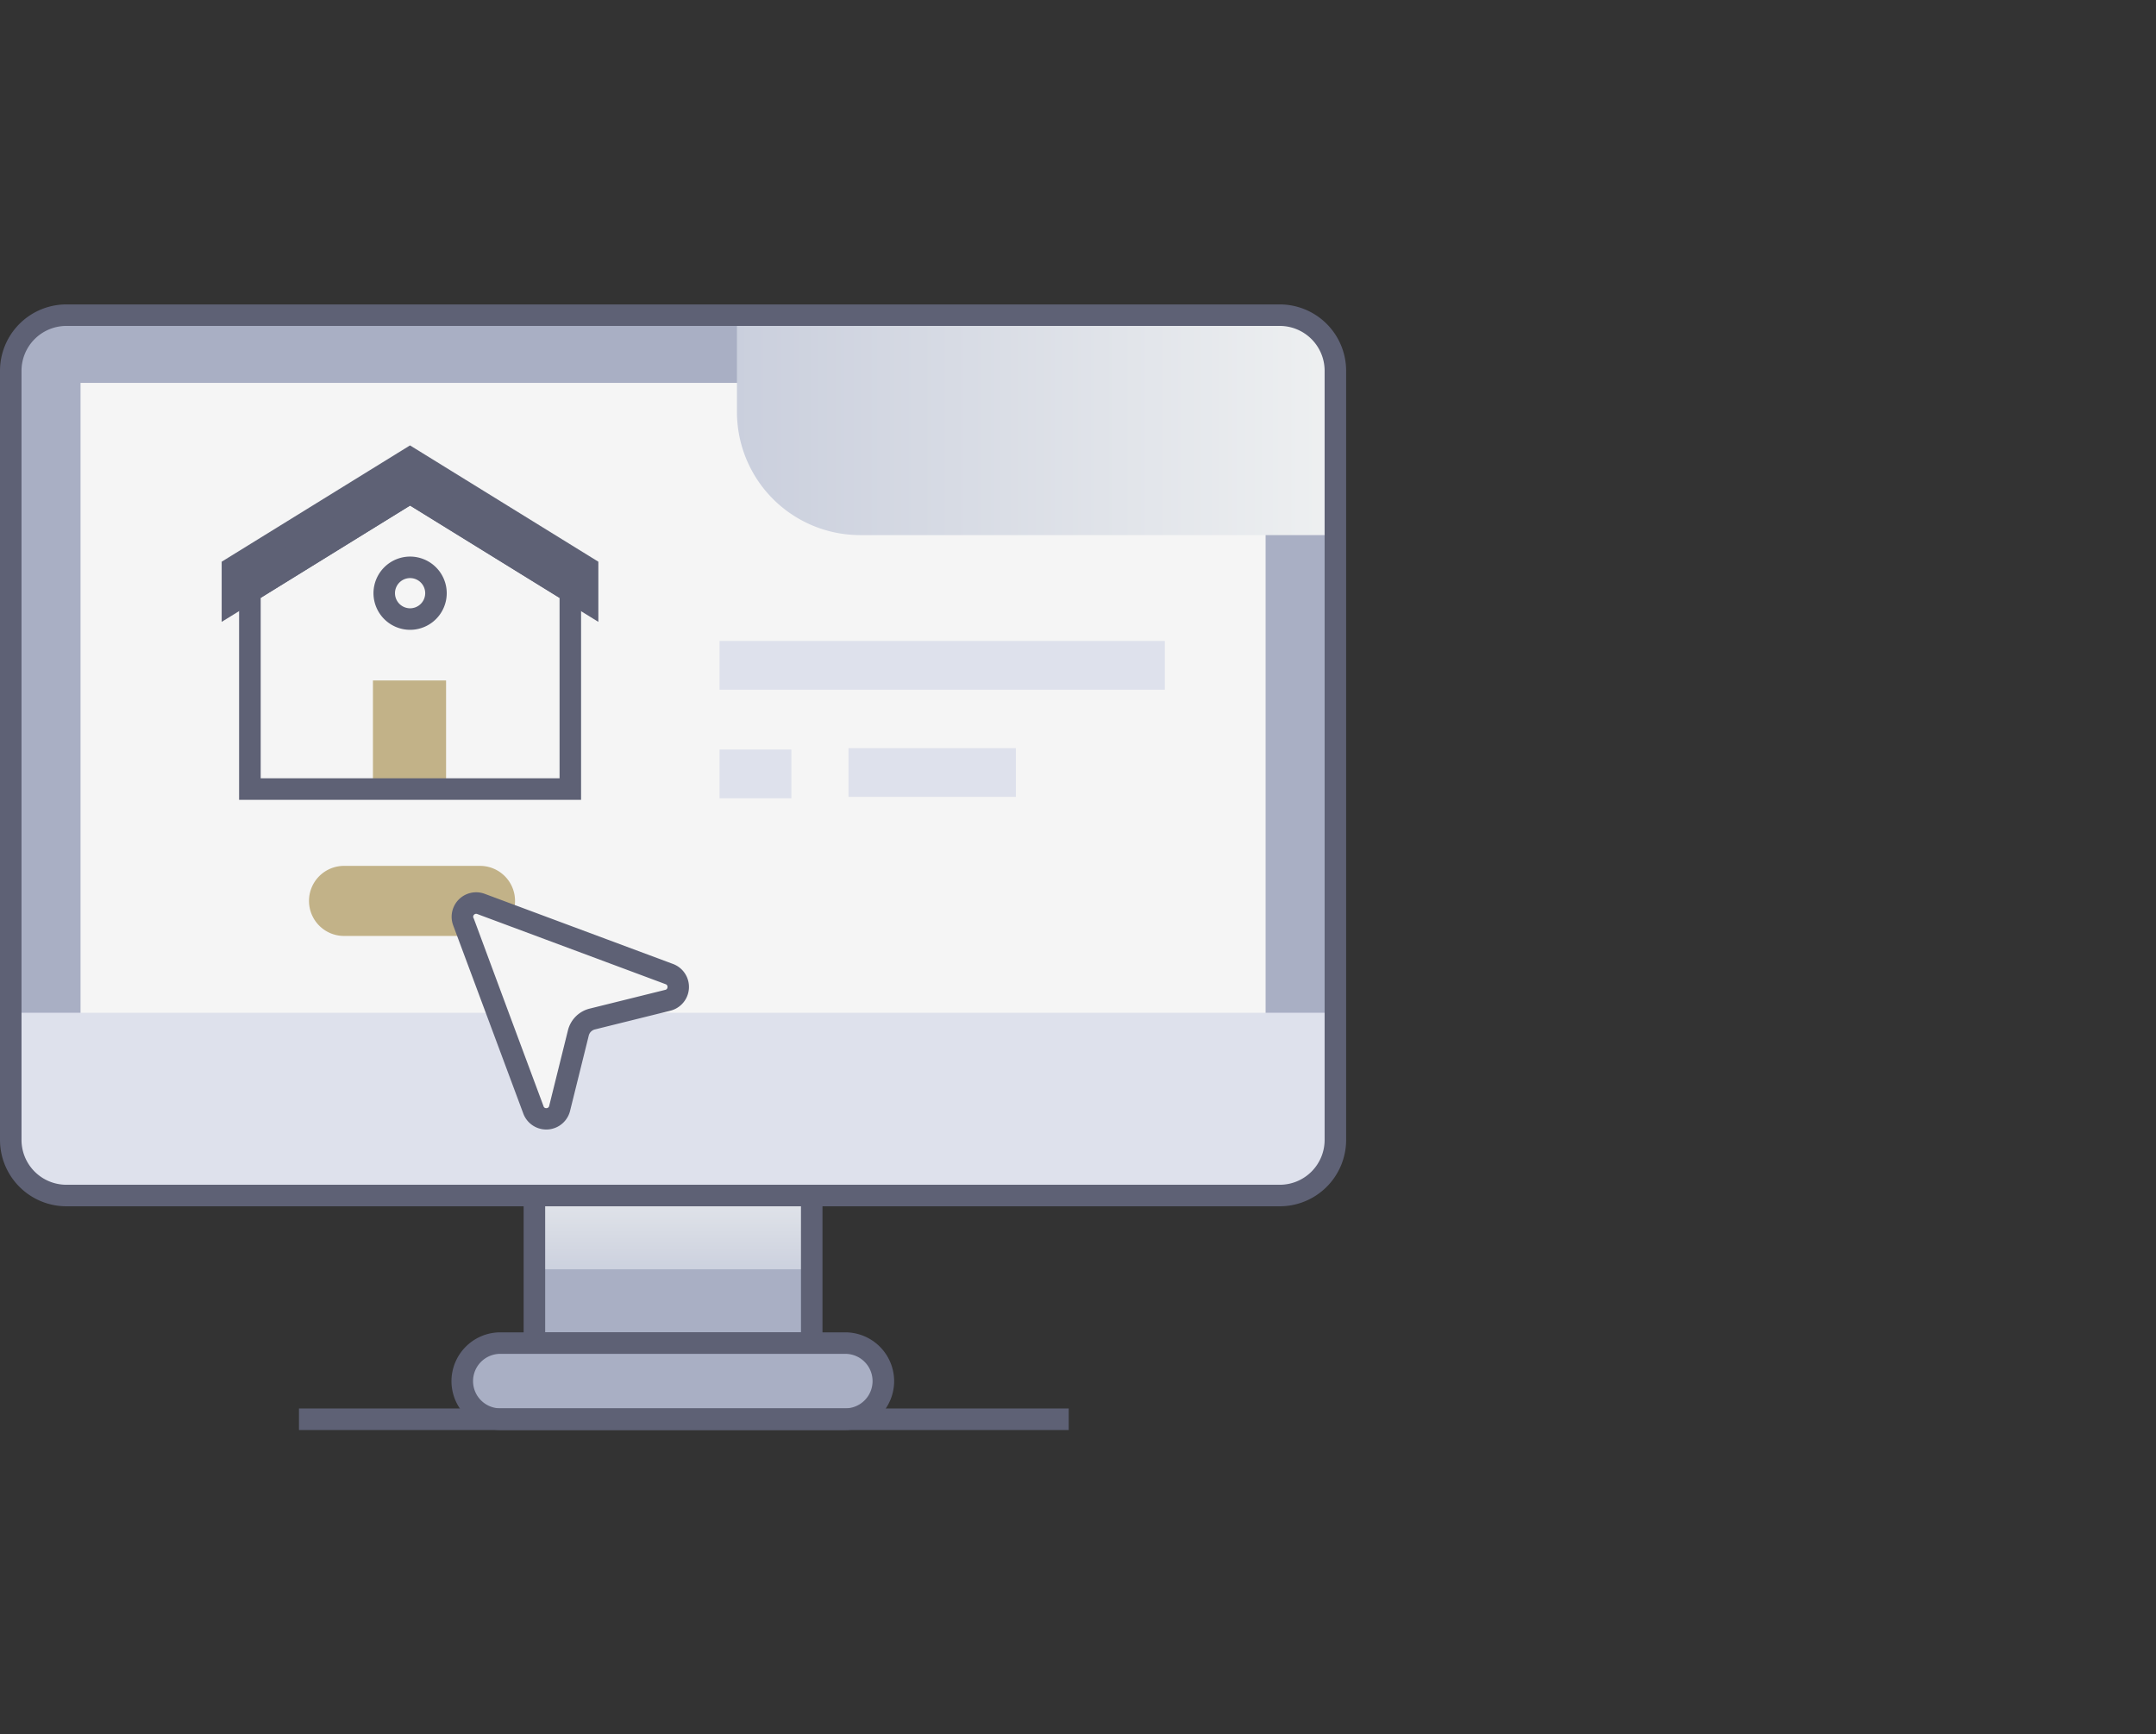 <svg xmlns="http://www.w3.org/2000/svg" xmlns:xlink="http://www.w3.org/1999/xlink" width="87" height="70" viewBox="0 0 87 70"><rect x="0" y="0" width="87" height="70" fill="#333333" stroke="none"/><defs><linearGradient id="a" x1="0.5" y1="1.1" x2="0.5" y2="-0.552" gradientUnits="objectBoundingBox"><stop offset="0" stop-color="#cacfdd"/><stop offset="1" stop-color="#eef0f1"/></linearGradient><linearGradient id="b" x1="0" y1="0.5" x2="1" y2="0.5" xlink:href="#a"/><clipPath id="d"><rect width="87" height="70"/></clipPath></defs><g id="c" clip-path="url(#d)"><g transform="translate(727.599 -1591.975)"><rect width="11.19" height="5.954" transform="translate(-706.034 1640.226)" fill="#a9afc4"/><rect width="11.195" height="2.941" transform="translate(-706.039 1640.262)" fill="url(#a)" style="mix-blend-mode:multiply;isolation:isolate"/><rect width="53.451" height="35.531" rx="15.491" transform="translate(-727.165 1604.696)" fill="#a9afc4"/><path d="M-643.262,1660.949V1692a2.241,2.241,0,0,1-2.242,2.242H-694.47a2.242,2.242,0,0,1-2.242-2.242v-31.046a2.243,2.243,0,0,1,2.242-2.243H-645.5A2.243,2.243,0,0,1-643.262,1660.949Z" transform="translate(-30.452 -54.011)" fill="#a9afc4"/><rect width="47.82" height="30.06" transform="translate(-724.349 1607.428)" fill="#f5f5f5"/><g transform="translate(-706.469 1639.792)"><path d="M-541.686,1907.977h-12.059v-6.822h12.059Zm-11.19-.869h10.322v-5.085h-10.322Z" transform="translate(553.745 -1901.155)" fill="#5e6175"/></g><path d="M-643.265,1853.189v5.136a2.242,2.242,0,0,1-2.242,2.242h-48.966a2.243,2.243,0,0,1-2.242-2.242v-5.136Z" transform="translate(-30.449 -220.341)" fill="#dee1ec"/><path d="M-555.408,1948.358h-13.921a1.537,1.537,0,0,1-1.537-1.537,1.537,1.537,0,0,1,1.537-1.537h13.921a1.537,1.537,0,0,1,1.537,1.537A1.537,1.537,0,0,1-555.408,1948.358Z" transform="translate(-138.081 -299.104)" fill="#a9afc4"/><g transform="translate(-709.381 1645.746)"><path d="M-557.974,1946.227h-13.921a1.974,1.974,0,0,1-1.971-1.971,1.974,1.974,0,0,1,1.971-1.971h13.921a1.974,1.974,0,0,1,1.971,1.971A1.974,1.974,0,0,1-557.974,1946.227Zm-13.921-3.074a1.1,1.1,0,0,0-1.1,1.1,1.1,1.1,0,0,0,1.1,1.1h13.921a1.1,1.1,0,0,0,1.1-1.1,1.1,1.1,0,0,0-1.1-1.1Z" transform="translate(573.866 -1942.284)" fill="#5e6175"/></g><path d="M-470.138,1660.949v6.633H-489.32a4.972,4.972,0,0,1-4.965-4.965v-3.911h21.905A2.243,2.243,0,0,1-470.138,1660.949Z" transform="translate(-203.576 -54.011)" fill="url(#b)" style="mix-blend-mode:multiply;isolation:isolate"/><g transform="translate(-715.535 1648.82)"><rect width="31.062" height="0.869" transform="translate(0)" fill="#5e6175"/></g><g transform="translate(-727.599 1604.261)"><path d="M-648.077,1692.107h-48.964a2.681,2.681,0,0,1-2.678-2.678v-31.043a2.681,2.681,0,0,1,2.678-2.678h48.964a2.681,2.681,0,0,1,2.678,2.678v31.043A2.681,2.681,0,0,1-648.077,1692.107Zm-48.964-35.531a1.812,1.812,0,0,0-1.81,1.81v31.043a1.811,1.811,0,0,0,1.81,1.809h48.964a1.811,1.811,0,0,0,1.81-1.809v-31.043a1.812,1.812,0,0,0-1.81-1.81Z" transform="translate(699.719 -1655.708)" fill="#5e6175"/></g><path d="M-617.118,1712.251v7.958h-12.928v-7.958l6.464-3.995Z" transform="translate(-87.468 -96.388)" fill="#f5f5f5"/><rect width="2.951" height="4.383" transform="translate(-712.55 1619.438)" fill="#c2b288"/><path d="M-620.541,1702.965v1.407l-7.162-4.426-7.162,4.426v-1.407l7.162-4.426Z" transform="translate(-83.346 -88.078)" fill="#5e6175"/><g transform="translate(-718.646 1609.951)"><path d="M-622.673,1702.135l-7.6-4.694-7.6,4.694v-2.428l7.6-4.694,7.6,4.694ZM-637,1700.191v.386l6.728-4.158,6.727,4.158v-.386l-6.727-4.158Z" transform="translate(637.865 -1695.013)" fill="#5e6175"/></g><g transform="translate(-712.528 1614.438)"><path d="M-594.124,1728.963a1.48,1.48,0,0,1-1.478-1.478,1.48,1.48,0,0,1,1.478-1.478,1.48,1.48,0,0,1,1.478,1.478A1.48,1.48,0,0,1-594.124,1728.963Zm0-2.088a.61.61,0,0,0-.61.609.61.61,0,0,0,.61.61.61.61,0,0,0,.609-.61A.61.61,0,0,0-594.124,1726.875Z" transform="translate(595.602 -1726.007)" fill="#5e6175"/></g><path d="M-606.682,1815.068h-5.486a1.414,1.414,0,0,1-1.414-1.414,1.414,1.414,0,0,1,1.414-1.414h5.486a1.414,1.414,0,0,1,1.414,1.414A1.414,1.414,0,0,1-606.682,1815.068Z" transform="translate(-101.548 -185.319)" fill="#c2b288"/><g transform="translate(-717.948 1611.358)"><path d="M-619.249,1717.627h-13.8v-8.634l6.9-4.263,6.9,4.263Zm-12.928-.869h12.06v-7.281l-6.03-3.726-6.03,3.726Z" transform="translate(633.046 -1704.73)" fill="#5e6175"/></g><rect width="17.969" height="1.967" transform="translate(-698.564 1617.844)" fill="#dee1ec"/><rect width="2.899" height="1.967" transform="translate(-698.564 1622.226)" fill="#dee1ec"/><rect width="6.753" height="1.967" transform="translate(-693.359 1622.17)" fill="#dee1ec"/><path d="M-570.8,1823.332l2.831,7.6a.555.555,0,0,0,1.058-.06l.756-3.046a.774.774,0,0,1,.565-.565l3.046-.756a.555.555,0,0,0,.06-1.058l-7.6-2.831A.554.554,0,0,0-570.8,1823.332Z" transform="translate(-138.11 -194.165)" fill="#f5f5f5"/><g transform="translate(-709.377 1627.983)"><path d="M-570.943,1828.516l-2.831-7.6a.989.989,0,0,1,1.272-1.272l7.6,2.831a.989.989,0,0,1-.107,1.886l-3.046.756a.339.339,0,0,0-.248.248l-.756,3.046A.989.989,0,0,1-570.943,1828.516Zm.814-.3a.111.111,0,0,0,.119.078.111.111,0,0,0,.11-.091l.756-3.046a1.2,1.2,0,0,1,.881-.881l3.046-.756a.11.11,0,0,0,.091-.11.111.111,0,0,0-.078-.12l-7.6-2.831a.12.12,0,0,0-.155.155C-572.946,1820.61-573.034,1820.414-570.129,1828.213Z" transform="translate(573.839 -1819.578)" fill="#5e6175"/></g></g></g></svg>